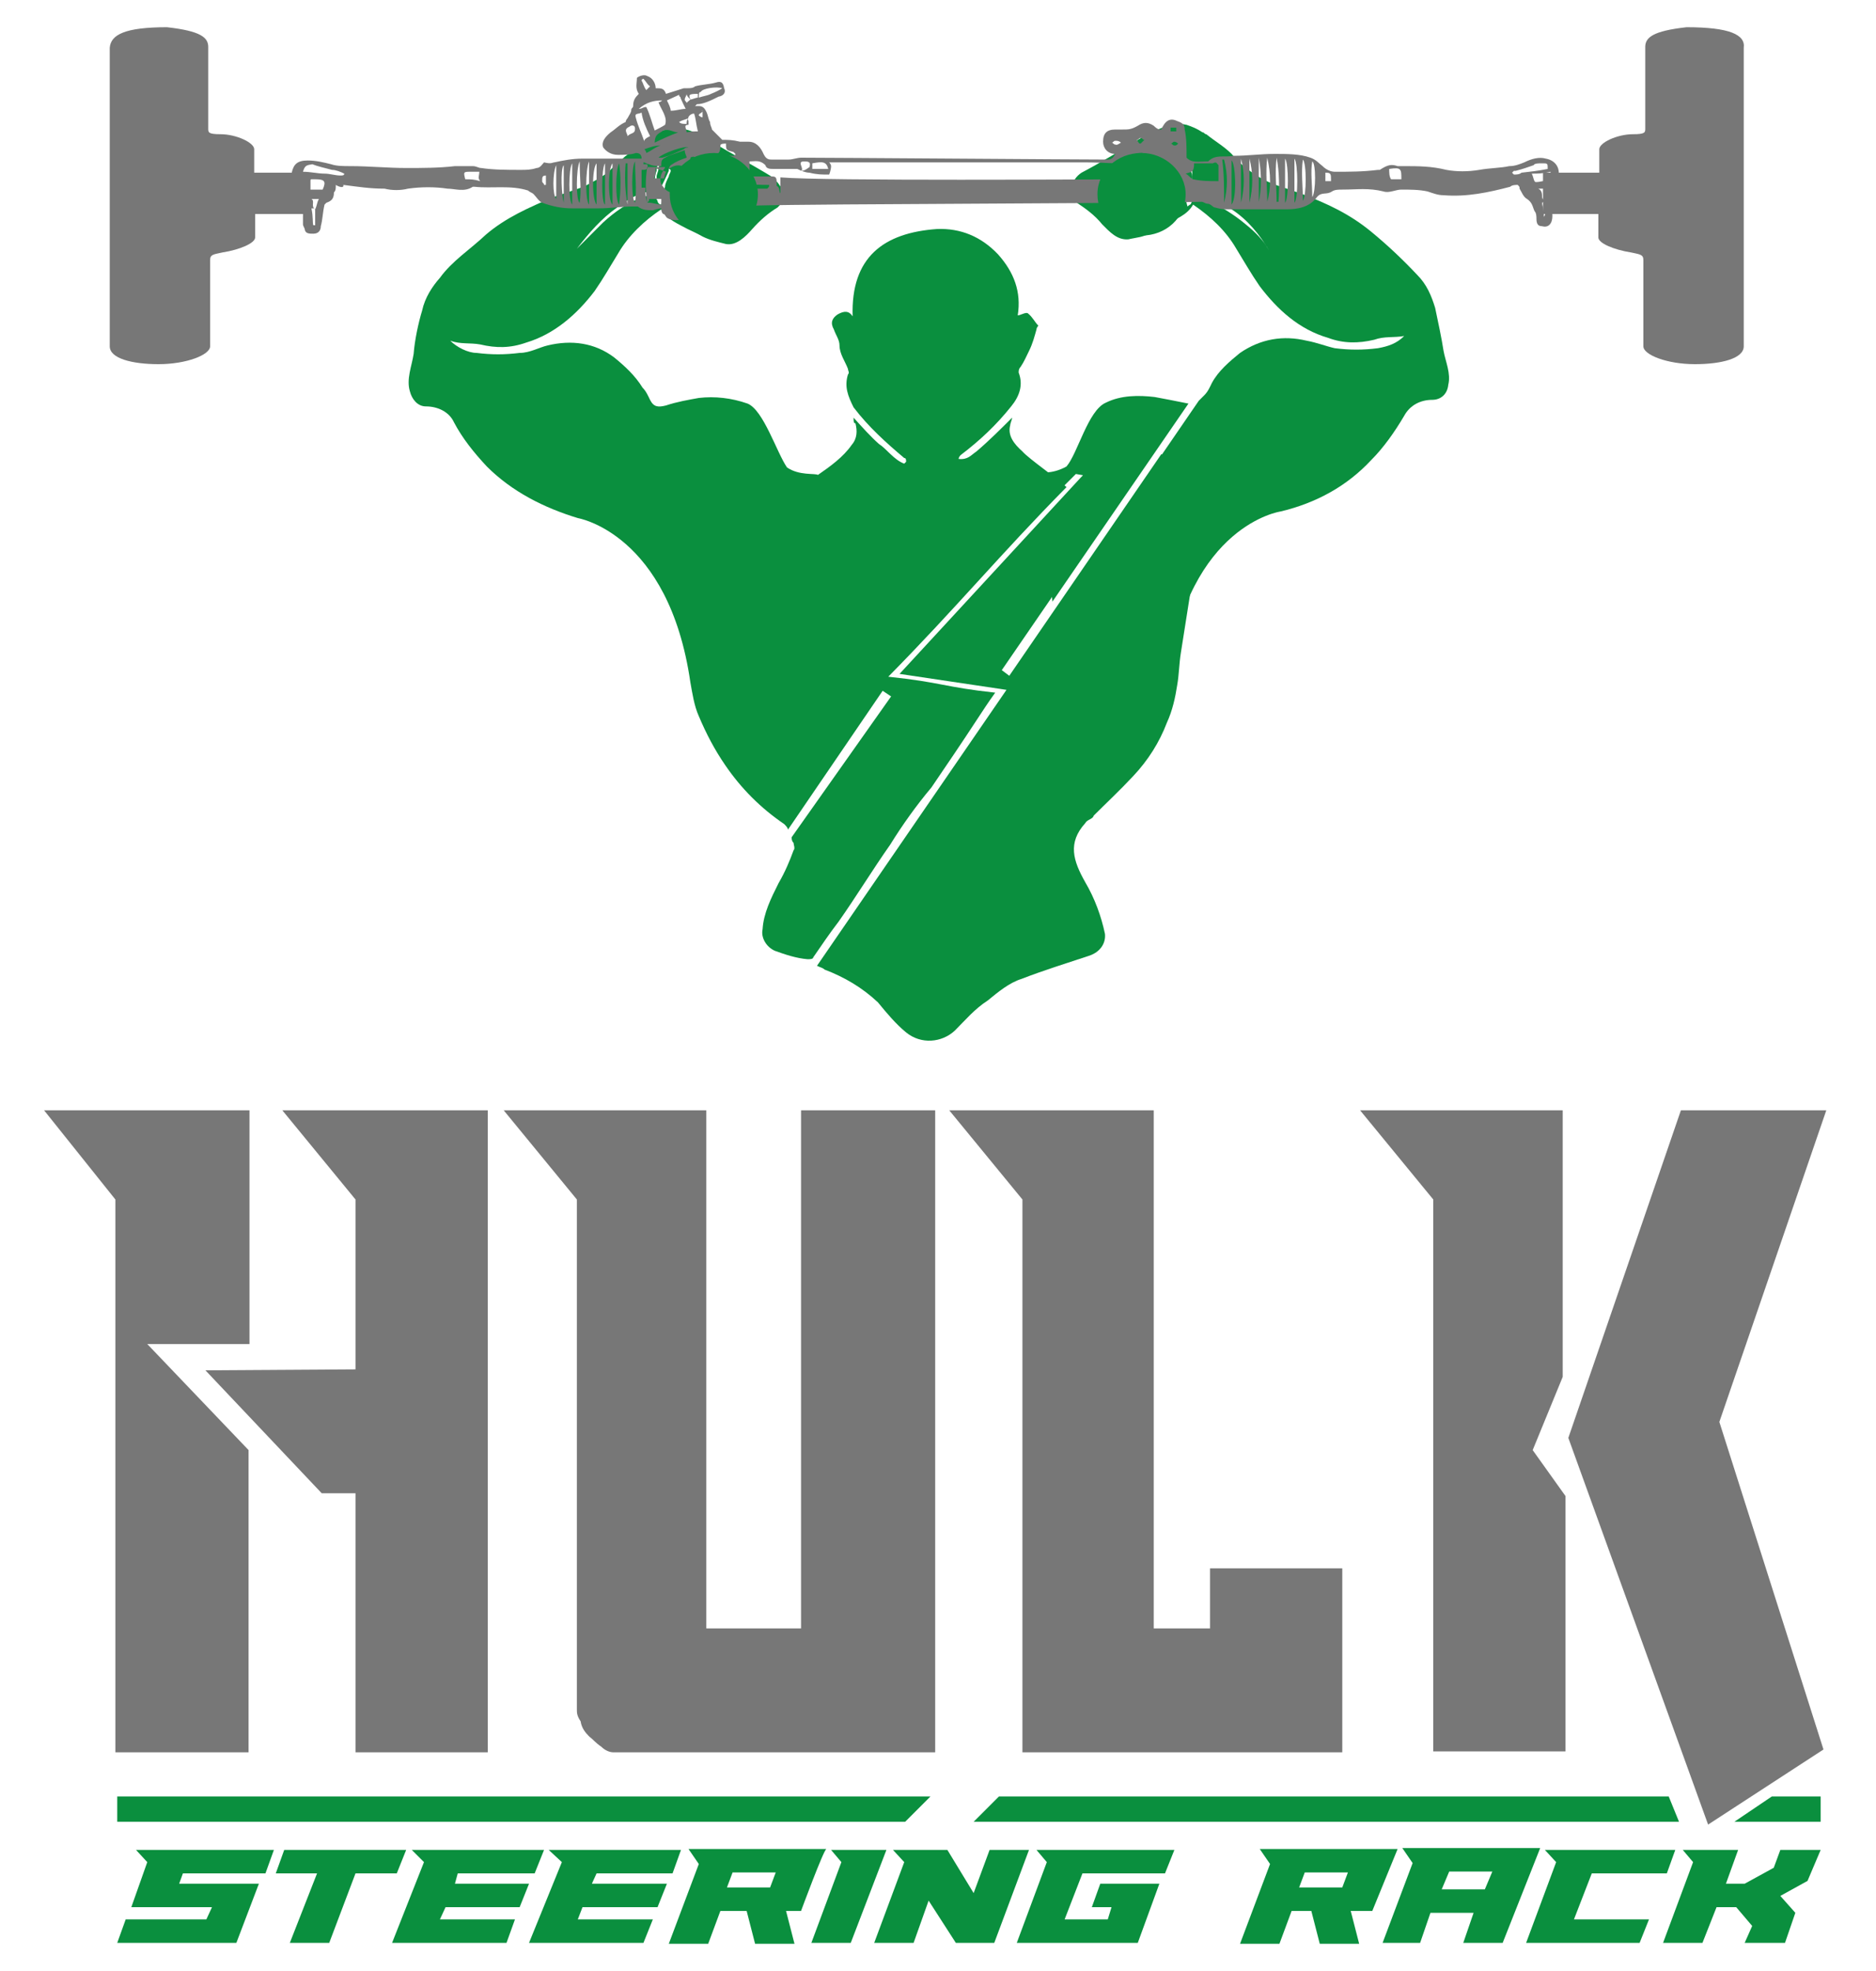 <?xml version="1.0" encoding="utf-8"?>
<!-- Generator: Adobe Illustrator 25.4.1, SVG Export Plug-In . SVG Version: 6.00 Build 0)  -->
<svg version="1.1" id="katman_1" xmlns:xodm="http://www.corel.com/coreldraw/odm/2003"
	 xmlns="http://www.w3.org/2000/svg" xmlns:xlink="http://www.w3.org/1999/xlink" x="0px" y="0px" viewBox="0 0 200 210"
	 style="enable-background:new 0 0 200 210;" xml:space="preserve">
<style type="text/css">
	.st0{fill:#0A8F3E;}
	.st1{fill:#777777;}
	.st2{fill-rule:evenodd;clip-rule:evenodd;fill:#0A8F3E;}
	.st3{fill-rule:evenodd;clip-rule:evenodd;fill:#777777;}
</style>
<g id="Katman_x0020_1">
	<g>
		<path class="st0" d="M106.5,191.4l-2.7,2.7h75.2l-1.1-2.7H106.5z M188.9,191.4l-4,2.7h9.2v-2.7H188.9z M12.5,191.4v2.7h84l2.7-2.7
			H12.5z"/>
		<path class="st1" d="M37.9,145.9v-18.1l-7.8-9.5H52v68.4H37.9v-27.6h-3.6L21.9,146L37.9,145.9L37.9,145.9z M12.3,127.8l-7.6-9.5
			h21.9v24.9H15.7l10.8,11.3v32.2H12.3V127.8z"/>
		<path class="st1" d="M75.3,118.3v55.2h10.1v-55.2h14.3v68.4H65.4c-0.4,0-0.9-0.2-1.3-0.6c-0.6-0.4-0.9-0.8-1.3-1.1
			c-0.4-0.4-0.8-0.9-0.9-1.6c-0.4-0.6-0.4-0.9-0.4-1.3v-54.3l-7.8-9.5L75.3,118.3L75.3,118.3z"/>
		<polygon class="st1" points="123,118.3 123,173.5 129,173.5 129,167.1 143.1,167.1 143.1,186.7 109,186.7 109,127.8 101.2,118.3 
					"/>
		<path class="st1" d="M167.2,153.2l12-34.9h15.5l-11.4,33.2l11.1,34.9l-12.3,8L167.2,153.2L167.2,153.2z M166.6,118.3v28.4
			l-3.2,7.8l3.5,4.9v27.2h-14.1v-58.8l-7.8-9.5L166.6,118.3L166.6,118.3z"/>
		<polygon class="st0" points="12.5,207 13.4,204.5 22,204.5 22.6,203.2 14,203.2 15.7,198.4 14.5,197.1 29.2,197.1 28.3,199.6 
			19.5,199.6 19.1,200.7 27.6,200.7 25.2,207 		"/>
		<polygon class="st0" points="30.3,197.1 43.3,197.1 42.3,199.6 37.9,199.6 35.1,207 30.9,207 33.8,199.6 29.4,199.6 		"/>
		<polygon class="st0" points="48.5,200.7 56.4,200.7 55.4,203.2 47.5,203.2 46.9,204.5 54.9,204.5 54,207 41.8,207 45.2,198.4 
			43.9,197.1 58,197.1 57,199.6 48.8,199.6 		"/>
		<polygon class="st0" points="63.1,200.7 71.1,200.7 70.1,203.2 62.1,203.2 61.6,204.5 69.6,204.5 68.6,207 56.4,207 59.9,198.4 
			58.5,197.1 72.6,197.1 71.7,199.6 63.6,199.6 		"/>
		<path class="st0" d="M77.5,201.1h4.6l0.6-1.6h-4.6L77.5,201.1z M85.4,203.6h-1.6l0.9,3.5h-4.2l-0.9-3.5h-2.8l-1.3,3.5h-4.2
			l3.2-8.5l-1.1-1.6h14.7C87.8,197.1,85.4,203.6,85.4,203.6z"/>
		<polygon class="st0" points="88.6,197.1 94.5,197.1 90.7,207 86.5,207 89.7,198.4 		"/>
		<polygon class="st0" points="95.2,197.1 101,197.1 103.8,201.7 105.5,197.1 109.7,197.1 106,207 101.9,207 99,202.5 97.4,207 
			93.2,207 96.4,198.4 		"/>
		<polygon class="st0" points="108.4,207 111.6,198.4 110.5,197.1 125.2,197.1 124.2,199.6 115.4,199.6 113.5,204.5 118.1,204.5 
			118.5,203.2 116.4,203.2 117.3,200.7 123.6,200.7 121.3,207 		"/>
		<path class="st0" d="M138.5,201.1h4.6l0.6-1.6h-4.6L138.5,201.1L138.5,201.1z M146.3,203.6h-2.3l0.9,3.5h-4.2l-0.9-3.5h-2.1
			l-1.3,3.5h-4.2l3.2-8.5l-1.1-1.6h14.7L146.3,203.6z"/>
		<path class="st0" d="M153.7,201.3h4.6l0.8-1.9h-4.6L153.7,201.3L153.7,201.3z M160.2,207h-4.2l1.1-3.2h-4.6l-1.1,3.2h-4l3.2-8.5
			l-1.1-1.6h14.7L160.2,207L160.2,207z"/>
		<polygon class="st0" points="167.8,204.5 175.8,204.5 174.8,207 162.7,207 165.9,198.4 164.7,197.1 178.6,197.1 177.7,199.6 
			169.7,199.6 		"/>
		<polygon class="st0" points="179.4,197.1 185.3,197.1 184,200.7 186,200.7 189.1,199 189.8,197.1 194.1,197.1 192.7,200.4 
			189.8,202 191.4,203.8 190.3,207 186,207 186.8,205.2 185.1,203.2 183,203.2 181.5,207 177.3,207 180.5,198.4 		"/>
	</g>
	<g>
		<path class="st2" d="M65.8,22.1c1.1-0.8,2.3-1.6,3.6-1.7c0.2,0,0.4-0.4,0.4-0.6c0-0.6,0-1.1,0.2-1.6c0,0,0,0,0-0.2
			s0.2-0.6,0.4-0.8c0,0.2-0.2,0.6-0.2,0.8l0,0c0,0.2-0.2,0.6-0.2,0.8c0,0.6,0.2,1.1,0.2,1.7c0.4-0.8,0.8-1.6,1.1-2.3v-0.2
			c0,0,0.2,0,0.2,0.2c0,0.2-0.2,0.4-0.2,0.6c-0.2,0.4-0.4,0.8-0.4,1.1c-0.2,0.6-0.2,1.1-0.4,1.9c-0.2,0-0.4-0.2-0.4-0.4
			c-0.4-0.8-0.8-0.6-1.6-0.4c-1.6,0.6-3,1.6-4.2,2.7c-0.9,0.9-1.9,1.9-2.8,2.8C62.8,24.8,64.1,23.3,65.8,22.1L65.8,22.1z M83.9,49.8
			c-1.1-1.6-2.5-6.1-4.2-6.8c-1.7-0.6-3.5-0.8-5.2-0.6c-1.1,0.2-2.3,0.4-3.5,0.8c-0.8,0.2-1.3,0.2-1.7-0.6c-0.2-0.4-0.4-0.9-0.8-1.3
			c-0.8-1.3-1.9-2.3-3-3.2c-2.1-1.6-4.6-1.9-7.1-1.3c-0.9,0.2-1.9,0.8-3,0.8c-1.6,0.2-3,0.2-4.6,0c-0.9,0-2.1-0.6-2.8-1.3
			c1.1,0.4,2.1,0.2,3.2,0.4c1.7,0.4,3.2,0.4,4.9-0.2c3-0.9,5.4-3,7.3-5.5c0.9-1.3,1.7-2.7,2.5-4c1.1-1.9,2.8-3.5,4.6-4.7
			c0.6,1.1,1.9,1.6,2.8,2.1c0.4,0.2,0.9,0.4,1.6,0.8c0.8,0.4,1.7,0.6,2.5,0.8c1.1,0.2,2.1-0.8,2.8-1.6c0.8-0.9,1.7-1.7,2.7-2.3
			c0.4-0.4,0.8-0.8,0.6-1.6c-0.2-0.6-0.6-1.1-1.1-1.6c-2.1-1.3-4.4-2.5-6.5-3.8c-1.6-0.9-2.8-1.7-4.6-1.3c-0.6,0-1.1,0.2-1.6,0.6
			c-0.2,0-0.2,0.2-0.4,0.2c-0.9,0.8-1.7,1.3-2.7,2.1c-0.6,0.6-1.1,0.9-1.7,1.6c-0.8,0.6-1.7,1.1-2.7,1.6c-1.1,0.4-2.3,0.8-3.2,1.1
			c-2.6,1.1-5.1,2.2-7.2,4c-1.7,1.6-3.6,2.8-4.9,4.6c-0.8,0.9-1.6,2.1-1.9,3.5c-0.4,1.3-0.8,3.2-0.9,4.6c-0.2,1.3-0.8,2.7-0.4,4
			c0.2,0.8,0.8,1.6,1.7,1.6c1.3,0,2.5,0.6,3,1.7c0.9,1.7,2.1,3.2,3.5,4.7c2.7,2.7,6.1,4.4,9.7,5.5c0,0,9.7,1.6,12,17.5
			c0.2,1.1,0.4,2.5,0.9,3.6c0.8,1.9,1.7,3.6,2.8,5.2c1.7,2.5,3.8,4.6,6.3,6.3c0.2,0.2,0.4,0.4,0.4,0.6l10.1-14.8l0.9,0.6L84.4,89.2
			c0,0.2,0,0.4,0.2,0.6c0,0.2,0.2,0.6,0,0.8c-0.4,1.1-0.9,2.3-1.6,3.5c-0.8,1.6-1.6,3.2-1.7,4.9c-0.2,0.9,0.4,1.9,1.3,2.3
			c1.1,0.4,2.3,0.8,3.5,0.9c0.2,0,0.6,0,0.6-0.2c0.9-1.3,1.7-2.5,2.7-3.8c1.9-2.7,3.6-5.5,5.5-8.2c1.3-2.1,2.8-4.2,4.4-6.1
			c1.7-2.5,3.2-4.7,4.9-7.3c0.6-0.9,1.1-1.7,1.9-2.8c-5.5-0.6-5.7-1.1-11.4-1.7c7.3-7.4,11.8-12.9,19-20.2c-0.8-0.8-4-3-4.7-3.8
			c-0.9-0.8-1.6-1.7-1.3-2.8c0-0.2,0.2-0.6,0.2-0.8c-1.1,1.1-2.5,2.5-3.8,3.6c-0.6,0.4-0.9,0.9-1.9,0.8c0-0.2,0.2-0.4,0.2-0.4
			c2.1-1.6,3.8-3.2,5.4-5.2c0.9-1.1,1.3-2.3,0.8-3.6c0-0.2,0-0.4,0.2-0.6c0.4-0.6,0.6-1.1,0.9-1.7c0.4-0.8,0.6-1.6,0.8-2.3
			c0-0.2,0.2-0.4,0.2-0.4c-0.4-0.4-0.6-0.9-1.1-1.3c-0.2-0.2-0.8,0.2-1.1,0.2c0.4-2.5-0.4-4.6-2.1-6.5c-1.8-1.9-4-2.8-6.5-2.7
			c-5.7,0.4-9.2,3-9,9.3c-0.4-0.6-0.9-0.6-1.6-0.2c-0.6,0.4-0.8,0.9-0.4,1.6c0.2,0.6,0.6,1.1,0.6,1.7c0,0.9,0.6,1.7,0.9,2.5
			c0,0.2,0.2,0.4,0,0.6c-0.4,1.3,0,2.3,0.6,3.5c1.6,2.1,3.5,3.8,5.4,5.4c0.2,0,0.2,0.2,0.2,0.4l-0.2,0.2c-1.1-0.4-1.9-1.6-2.7-2.1
			c-0.9-0.8-1.7-1.7-2.7-2.8c0,0.4,0,0.6,0.2,0.6c0.2,0.8,0.2,1.6-0.4,2.3c-0.9,1.3-2.3,2.3-3.6,3.2C86.9,50.4,85.2,50.7,83.9,49.8
			L83.9,49.8z"/>
		<path class="st2" d="M129.4,47.3c-0.4,0.6-0.8,0.9-1.1,1.3c-0.4,0.4-0.8,0.6-1.1,0.6c-0.6,0-1.1-0.2-1.7-0.4
			c-0.6-0.2-1.1-0.2-1.7-0.4l-16.2,23.6l-0.8-0.6l15.8-23c-0.2,0-0.2,0-0.4,0c-1.6,0-2.8,0.2-4.2,0.8c-1.1,0.4-2.1,0.9-2.8,1.7
			L95.9,71.8l11.4,1.7l-20.2,29.4c0.4,0.2,0.6,0.2,0.8,0.4c2.1,0.8,4,1.9,5.7,3.5c0.9,1.1,1.9,2.3,3,3.2c1.6,1.3,3.8,1.1,5.2-0.2
			c1.1-1.1,2.1-2.3,3.5-3.2c1.1-0.9,2.3-1.9,3.6-2.3c2.3-0.9,4.9-1.7,7.3-2.5c1.1-0.4,1.7-1.3,1.6-2.3c-0.4-1.9-1.1-3.8-2.1-5.5
			c-1.3-2.3-1.9-4.2,0-6.3c0.2-0.4,0.8-0.4,0.9-0.8c1.3-1.3,2.8-2.7,4.2-4.2c1.6-1.7,2.8-3.6,3.6-5.7c0.6-1.3,0.9-2.7,1.1-4
			c0.2-1.1,0.2-2.3,0.4-3.5L129.4,47.3L129.4,47.3z"/>
		<path class="st2" d="M132.8,23.9c-1.3-1.1-2.7-1.9-4.2-2.7c-0.6-0.2-1.1-0.4-1.6,0.4c0,0.2-0.2,0.2-0.4,0.4
			c-0.2-0.6-0.2-1.3-0.4-1.9c-0.2-0.4-0.2-0.8-0.4-1.1c0-0.2-0.2-0.4-0.2-0.6c0,0,0.2,0,0.2-0.2v0.2c0.4,0.8,0.8,1.6,1.1,2.3
			c0-0.6,0.2-1.1,0.2-1.7c0-0.2,0-0.6-0.2-0.8l0,0c0-0.2-0.2-0.6-0.2-0.8c0.2,0.2,0.4,0.4,0.4,0.8v0.2c0,0.6,0,1.1,0.2,1.6
			c0,0.2,0.2,0.4,0.4,0.6c1.3,0.4,2.5,0.9,3.6,1.7c1.7,1.1,3,2.7,4,4.4C134.7,25.6,133.8,24.7,132.8,23.9L132.8,23.9z M153.9,37.4
			c-0.2-1.3-0.6-3.2-0.9-4.6c-0.4-1.3-0.9-2.5-1.9-3.5c-1.6-1.7-3.2-3.2-4.9-4.6c-2.3-1.9-4.7-3-7.3-4c-1.1-0.4-2.3-0.8-3.2-1.1
			c-0.9-0.4-1.9-0.9-2.7-1.6c-0.6-0.4-1.1-0.9-1.7-1.6c-0.8-0.8-1.7-1.3-2.7-2.1c-0.2,0-0.2-0.2-0.4-0.2c-0.6-0.4-1.1-0.6-1.7-0.8
			c-1.7-0.4-3.2,0.6-4.7,1.3c-2.1,1.3-4.4,2.7-6.5,3.8c-0.6,0.4-0.9,0.9-1.1,1.6s0,1.1,0.6,1.6c0.9,0.6,1.9,1.3,2.7,2.3
			c0.8,0.8,1.6,1.7,2.8,1.6c0.8-0.2,1.7-0.2,2.5-0.8c0.6-0.4,0.9-0.4,1.6-0.8c0.9-0.6,2.1-0.9,2.8-2.1c1.9,1.3,3.5,2.8,4.6,4.7
			c0.8,1.3,1.6,2.7,2.5,4c1.9,2.5,4.2,4.6,7.3,5.5c1.6,0.6,3.2,0.6,4.9,0.2c1.1-0.4,2.1-0.2,3.2-0.4c-0.8,0.8-1.7,1.1-2.8,1.3
			c-1.6,0.2-3,0.2-4.6,0c-0.9-0.2-1.9-0.6-3-0.8c-2.5-0.6-4.9-0.2-7.1,1.3c-1.1,0.9-2.3,1.9-3,3.2c-0.2,0.4-0.4,0.9-0.8,1.3
			c-0.2,0.2-0.4,0.4-0.6,0.6l-15.5,22.6l-0.2,0.2l2.1,22.1c0.2-0.2,0.2-0.6,0.4-0.6c2.3-1.9,4.4-4,6.3-6.3c1.1-1.6,2.3-3.2,2.8-5.2
			c0.4-1.1,0.8-2.5,0.8-3.6c2.3-16,12-17.4,12-17.4c3.8-0.9,7.1-2.7,9.7-5.5c1.3-1.3,2.5-3,3.5-4.7c0.6-1.1,1.7-1.7,3-1.7
			c0.9,0,1.6-0.6,1.7-1.6C154.7,39.8,154.1,38.5,153.9,37.4L153.9,37.4z M123.1,42.3c-1.7-0.2-3.6-0.2-5.2,0.6
			c-1.9,0.8-3,5.4-4.2,6.8c-1.6,0.9-3,0.6-3,0.6l0.4,3.8l3.6-3.6l1.1,0.2l-4.4,4.7l0.8,8.7L126.7,43
			C125.2,42.7,124.2,42.5,123.1,42.3L123.1,42.3z"/>
		<path class="st3" d="M17.8,2.9c3.6,0.4,4.4,1.1,4.4,2.1c0,2.8,0,5.9,0,8.7c0,0.4,0,0.6,1.3,0.6c1.7,0,3.6,0.9,3.6,1.6
			c0,0.8,0,1.6,0,2.5c2.1,0,2.8,0,5.2,0h0.8v4.4c-0.4,0-0.9,0-1.3,0c-1.6,0-3,0-4.6,0c0,0.8,0,1.6,0,2.5c0,0.6-1.6,1.3-3.5,1.6
			c-0.9,0.2-1.3,0.2-1.3,0.8c0,3,0,6.1,0,9.2c0,0.9-2.5,1.9-5.5,1.9c-2.8,0-5.2-0.6-5.2-1.9c0-1.6,0-3,0-4.6c0-4,0-7.8,0-11.8
			c0-3.2,0-6.5,0-9.7c0,0,0-4.7,0-5.7C11.8,3.7,13.3,2.9,17.8,2.9L17.8,2.9L17.8,2.9z"/>
		<path class="st3" d="M179.8,2.9c-3.6,0.4-4.4,1.1-4.4,2.1c0,2.8,0,5.9,0,8.7c0,0.4,0,0.6-1.3,0.6c-1.7,0-3.6,0.9-3.6,1.6
			c0,0.8,0,1.6,0,2.5c-2.1,0-2.8,0-5.2,0h-0.8v4.4c0.4,0,0.9,0,1.3,0c1.6,0,3,0,4.6,0c0,0.8,0,1.6,0,2.5c0,0.6,1.6,1.3,3.5,1.6
			c0.9,0.2,1.3,0.2,1.3,0.8c0,3,0,6.1,0,9.2c0,0.9,2.5,1.9,5.5,1.9c2.8,0,5.2-0.6,5.2-1.9c0-1.6,0-3,0-4.6c0-4,0-7.8,0-11.8
			c0-3.2,0-6.5,0-9.7c0,0,0-4.7,0-5.7C186.1,3.7,184.4,2.9,179.8,2.9L179.8,2.9L179.8,2.9z"/>
		<path class="st3" d="M74.9,11.9C74.9,11.7,74.8,11.7,74.9,11.9c-0.2,0.2-0.4,0.2-0.4,0.4c0,0,0.2,0.2,0.4,0.2
			C74.9,12,74.9,12,74.9,11.9L74.9,11.9z M125.6,15.3c-0.2-0.2-0.4-0.2-0.4-0.2c-0.2,0-0.2,0.2-0.4,0.2c0.2,0,0.2,0.2,0.4,0.2
			C125.4,15.5,125.4,15.5,125.6,15.3z M119.5,15.2c-0.2-0.2-0.4-0.2-0.6-0.2s-0.2,0.2-0.4,0.2c0.2,0,0.2,0.2,0.4,0.2
			C119.1,15.5,119.3,15.3,119.5,15.2z M72.4,13L72.4,13c0.2,0.2,0.4,0.2,0.8,0.2c0-0.2,0-0.4,0.2-0.6C72.9,12.8,72.7,12.8,72.4,13z
			 M124.8,13.6c0,0.2,0,0.2,0,0.4c0.2,0,0.4,0,0.6,0c0,0,0-0.2,0-0.4C125.2,13.6,125,13.6,124.8,13.6L124.8,13.6z M121.6,15.3
			c0.2-0.2,0.2-0.2,0.4-0.4c-0.2,0-0.2-0.2-0.4-0.2c-0.2,0-0.2,0.2-0.4,0.2C121.4,15.2,121.4,15.3,121.6,15.3z M58.2,18.7
			c-0.4,0-0.4,0.2-0.4,0.6c0,0.2,0.2,0.2,0.2,0.4h0.2C58.2,19.3,58.2,19.1,58.2,18.7L58.2,18.7z M68.9,9.6c0.2-0.2,0.4-0.4,0.4-0.4
			C69,9,68.9,8.7,68.6,8.4c0,0-0.2,0-0.2,0.2C68.6,8.9,68.6,9.2,68.9,9.6z M141.9,19.3c0-0.8,0-0.9-0.6-0.9c0,0.4,0,0.6,0,0.9
			C141.6,19.3,141.8,19.3,141.9,19.3L141.9,19.3z M164.6,23.1c0.2-0.2,0.4-1.6,0.2-1.6h-0.2c0,0-0.2,0-0.2,0.2
			C164.5,22.1,164.6,22.6,164.6,23.1L164.6,23.1z M33.4,24h0.2c0-0.6,0-0.9,0-1.6c0,0,0-0.2-0.2-0.2h-0.2
			C33.4,23.1,33.3,23.7,33.4,24L33.4,24z M120.6,17.1c0.2,0,0.6,0,0.8-0.2c0.2-0.2,0.2-0.4,0.4-0.6C121,16.3,121,16.3,120.6,17.1
			L120.6,17.1z M70.4,15.5L70.4,15.5c-0.6,0-1.1,0.2-1.7,0.4c0.2,0.2,0.2,0.4,0.2,0.4C69.4,16.1,69.8,15.7,70.4,15.5L70.4,15.5z
			 M33.6,22.3c0.2-0.4,0.2-0.8,0.4-1.1c-0.2,0-0.4,0-0.6,0c0,0,0,0-0.2,0C33.6,21.4,33.1,22,33.6,22.3z M164.8,20.1
			c-0.2,0-0.6,0-0.8,0c0.4,0.2,0.4,0.6,0.4,0.8c0,0.4,0.2,0.4,0.4,0.4C164.8,20.9,164.8,20.4,164.8,20.1z M72.3,22
			c0.2-0.2,0.4-0.4,0.4-0.4l0.2-0.2c0,0,0-0.2-0.2-0.2S72.3,21,71.9,21c-0.2,0-0.4,0.2-0.2,0.4C72.1,21.6,72.3,21.8,72.3,22L72.3,22
			z M66.9,14.5c0.4-0.4,0.8-0.2,0.8-0.8c0-0.4-0.4-0.4-0.6-0.2C66.4,13.8,66.9,14.2,66.9,14.5L66.9,14.5z M85.4,18.2L85.4,18.2
			c0.4,0,0.6-0.2,0.9-0.4c0.2-0.6-0.2-0.6-0.6-0.6C84.9,17.2,85.8,18,85.4,18.2z M139.9,21c0.4-0.6,0.4-3.6,0-3.8
			C139.7,18.3,139.9,19.7,139.9,21z M59.3,17.6c-0.4,0.8-0.4,3.2,0,3.6c0-0.6,0-1.1,0-1.7S59.3,18.3,59.3,17.6z M60.1,21.6
			c0-1.3,0-2.7,0-4C59.7,18,59.9,21,60.1,21.6z M130.5,21.6c0.4-1.6,0.4-3,0-4.6c0,0,0,0-0.2,0C130.5,18.5,130.5,20.1,130.5,21.6
			L130.5,21.6z M67.7,17.2c-0.4,0.6-0.4,4,0,4.4C67.9,20.2,67.7,18.7,67.7,17.2z M78.9,21c0,0.2,0,0.4,0,0.6c0.6,0,0.9,0,1.6,0
			c0-0.2,0-0.4,0-0.6C79.9,21,79.4,21,78.9,21L78.9,21z M61,17.4c-0.4,0.6-0.4,4,0,4.4C61,20.2,61,19,61,17.4z M65.3,21.8
			c0-1.6,0-2.8,0-4.4C64.8,18,64.8,21.4,65.3,21.8z M66.9,21.8c0-1.6,0-2.8,0-4.4h-0.2C66.6,18.7,66.6,20.2,66.9,21.8L66.9,21.8z
			 M66,17.4c-0.4,0.8-0.4,4,0,4.4C66.2,20.2,66.2,18.7,66,17.4z M63.6,21.8c0-1.6,0-2.8,0-4.4C63.1,18,63.1,21.2,63.6,21.8z
			 M62.8,17.2c-0.4,0.9-0.4,4.2,0,4.6C62.8,20.2,62.8,19,62.8,17.2z M138.9,21.4c0.4-0.6,0.4-4,0-4.4
			C138.7,18.3,138.9,19.9,138.9,21.4z M64.5,17.4c-0.4,0.6-0.4,4.2,0,4.4C64.5,20.2,64.5,18.7,64.5,17.4z M78.6,19.3
			C78.6,19.3,78.7,19.1,78.6,19.3C78.4,19.1,78.2,19,78,19c-0.6,0-1.1,0-1.7,0c-0.8,0-0.8,0-0.9,0.8c0.2-0.2,0.4-0.4,0.8-0.4
			C77,19.1,77.8,19.3,78.6,19.3L78.6,19.3z M136.1,16.8L136.1,16.8c-0.2,1.6,0,3.2,0,4.7h0.2C136.4,20.1,136.4,18.3,136.1,16.8
			L136.1,16.8z M138,21.6c0.4-0.4,0.4-4.2,0-4.7C138,18.3,138,20.1,138,21.6z M77,9.4c-0.6-0.2-2.1,0-2.3,0.4
			c-0.2,0-0.2,0.2-0.2,0.6c0.6-0.2,0.9-0.2,1.3-0.4C76.3,9.8,76.7,9.6,77,9.4z M131.3,17.1c0,1.6,0,3,0,4.7
			C131.9,21,131.7,17.4,131.3,17.1z M137,21.6c0.4-0.4,0.4-4.2,0-4.7C137,18.3,137,20.1,137,21.6z M61.8,17.2
			c-0.4,0.8-0.4,4.2,0,4.4C62,20.2,61.8,19,61.8,17.2z M135.1,16.8L135.1,16.8c-0.2,1.6,0,3.2,0,4.7
			C135.5,20.1,135.5,18.5,135.1,16.8z M132.3,21.6c0.4-1.6,0.4-3.2,0-4.7C132.3,18.5,132.3,20.1,132.3,21.6z M88.3,18
			c-0.2-0.8-0.6-0.8-1.7-0.6c0,0.2,0,0.4,0,0.6C87.1,18,87.7,18,88.3,18z M73.4,15.7c-0.4-0.2-2.7,0.6-3.2,1.1c0.2,0,0.4,0,0.4,0
			c0.8-0.2,1.6-0.6,2.3-0.9C72.9,15.9,73,15.7,73.4,15.7z M134.2,16.8c0,1.6,0,3.2,0,4.7C134.5,20.1,134.5,18.5,134.2,16.8z
			 M74.2,18.3c0,0.4,0,0.6,0,0.9c0.4,0,0.6,0,0.8,0c0.2-0.8,0.2-1.3,0.4-2.1C74.8,17.6,75.3,18.5,74.2,18.3L74.2,18.3z M133.2,21.6
			C133.4,21.6,133.4,21.6,133.2,21.6c0.4-1.6,0.4-3.2,0-4.7C133.2,18.5,133.2,20.1,133.2,21.6z M71,18.3c-0.4-0.2-0.8-0.2-1.1-0.4
			c0,0.4,0,0.8-0.2,1.1c0.4,0,0.8,0,1.1,0C70.8,19,70.8,18.7,71,18.3z M82,19.7c-0.9,0-1.7,0-2.7-0.2c0,0.2,0,0.4,0,0.6
			c0.8,0,1.7,0,2.5,0C82,19.9,82,19.9,82,19.7L82,19.7z M51.1,18.3c-0.4,0-0.8,0-0.9,0c-0.8,0-0.8,0-0.6,0.8c0.6,0,0.9,0,1.6,0.2
			C50.9,19,51.1,18.7,51.1,18.3L51.1,18.3z M76.1,16.6c0.8,0,1.3,0,2.1,0c0,0,0.2,0,0.2-0.2l-0.2-0.2c-0.8-0.2-0.8-0.2-0.8-0.9
			c-0.2,0-0.6,0-0.6,0.2s0,0.6-0.2,0.8C76.3,16.4,76.3,16.4,76.1,16.6L76.1,16.6z M69.8,15.2c0.8-0.4,1.7-0.8,2.5-1.1
			c-0.6,0-0.9-0.4-1.6-0.2C70.4,14.2,69.8,14.2,69.8,15.2L69.8,15.2z M149.4,19.1c0-1.1,0-1.3-1.3-1.1c0,0.4,0,0.8,0.2,1.1
			C148.6,19.1,149,19.1,149.4,19.1z M163.3,18.5c0.2,0.4,0.2,0.8,0.4,0.9c0.6,0,0.9-0.2,1.6-0.2c0-0.4,0-0.6,0-0.9
			C164.5,18.5,163.9,18.5,163.3,18.5L163.3,18.5z M74.4,14c-0.2-0.8-0.2-1.3-0.4-1.9c-0.4,0-0.8,0.4-0.6,0.8c0,0.2,0,0.2,0,0.4
			c-0.6,0-0.2,0.4-0.2,0.8C73.6,14,74,14,74.4,14z M34.4,20.2c0.4-0.9,0.2-1.1-0.8-1.1c-0.2,0-0.2,0-0.4,0c-0.1,0-0.2,0.2-0.2,0.2
			c0,0.4,0,0.6-0.2,0.9C33.3,20.2,33.9,20.2,34.4,20.2z M72.4,10.1c-0.4,0.2-0.9,0.4-1.3,0.6c0.2,0.4,0.4,0.8,0.4,1.1
			c0.6,0,1.1-0.2,1.6-0.2c-0.2-0.4-0.4-0.8-0.6-1.3C72.7,10.4,72.4,10.4,72.4,10.1L72.4,10.1z M165,18c0-0.6,0-0.6-0.6-0.6
			c-0.4,0-0.8,0-0.9,0.2c-0.6,0.2-1.1,0.4-1.9,0.6h-0.2l-0.2,0.2l0.2,0.2c0.2,0,0.6,0,0.8-0.2C163.1,18.3,164,18.2,165,18L165,18z
			 M69.3,14.5c-0.4-0.8-0.8-1.7-0.9-2.5c-0.4,0.2-0.8,0-0.6,0.6c0.2,0.8,0.6,1.6,0.9,2.5C68.6,14.9,68.9,14.7,69.3,14.5L69.3,14.5z
			 M32.3,18.3c0.8,0,1.6,0.2,2.3,0.2c0.6,0,1.1,0.2,1.7,0.2c0.2,0,0.4,0,0.4-0.2c-0.4-0.2-0.9-0.4-1.3-0.4c-0.8-0.2-1.6-0.4-2.1-0.6
			C32.7,17.6,32.5,17.6,32.3,18.3z M70.2,10.9c0.2,0,0.4-0.2,0.4-0.2c-0.9,0-1.7,0.2-2.5,0.9c0.4,0,0.4-0.2,0.8-0.2
			c0.4,0.8,0.6,1.7,0.9,2.5c0.4-0.2,0.8-0.4,1.1-0.6C71.2,12.5,70.5,11.7,70.2,10.9L70.2,10.9z M75.9,17.1c0,0.6-0.2,0.9-0.2,1.6
			c0.9,0,1.9,0,2.8,0c0-0.6,0-0.9,0-1.6C77.6,17.1,76.8,17.1,75.9,17.1L75.9,17.1z M126.4,18.5c0.4,0.2,0.6,0.6,0.8,0.6
			c0.9,0.2,1.7,0.2,2.7,0.2c0-0.6,0-0.9,0-1.3c0-0.2,0-0.2,0-0.4c-0.2-0.2-0.2-0.4-0.6-0.2c-0.4,0-0.6,0-0.9,0c-0.4,0-0.8,0-1.1,0
			C127.3,18.3,127.1,18.3,126.4,18.5L126.4,18.5z M121.8,19.1c0-0.8,0-0.8,0.8-0.8c0.6,0,1.3,0,1.9-0.2l0.2-0.2c0,0,0-0.2-0.2-0.2
			c-0.6,0-1.1-0.6-1.7,0c-0.2-0.2-0.4-0.2-0.6-0.2c-2.3,0-4.4-0.2-6.6-0.2c-1.3,0-26.1,0-27.2,0c0,0,0.2,0.2,0.2,0.4
			c0,0.4-0.2,0.9-0.2,0.9c-0.8,0-1.3,0-2.1-0.2c-0.4,0-0.9-0.2-1.3-0.4c-0.8,0-1.7,0-2.5,0c-0.4,0-0.8,0-0.9-0.4
			c-0.6-0.6-1.1-0.4-1.7-0.4c0,0.6,0,0.9,0,1.6c0.8,0,1.6,0,2.3,0c0.4,0,0.6,0,0.6,0.6c0,0.2,0,0.4,0,0.4c0.4,0.2,0.2,0.6,0.4,0.8
			v0.2l0,0c0-0.6,0-1.3,0-1.9C88.1,19.3,116.6,19.1,121.8,19.1L121.8,19.1z M73.4,18c-0.6-0.4-1.3-0.6-2.1,0c0-0.2,0.2-0.4,0.2-0.4
			c0.6-0.4,1.1-0.6,1.7-0.8c0-0.2-0.2-0.4-0.2-0.8c-0.6,0.2-1.1,0.4-1.7,0.6c-0.8,0.4-0.8,0.4-0.8,1.1c-0.4,0-0.9,0-1.3-0.2
			c-0.2,0-0.4-0.2-0.6-0.2c0,0,0,0,0,0.2c0.2,0,0.4,0,0.4,0c0.2,0.6-0.2,0.6-0.6,0.6c0,0.6,0,1.1,0,1.9c0.2,0,0.2,0,0.4,0
			c0,0.6,0,0.9,0.2,1.6h0.2c0.4,0,0.9,0.2,1.3,0.2c0-0.2,0-0.4,0-0.6c-0.4,0-0.8,0-1.3,0c0,0.2,0,0.2-0.2,0.4
			c-0.2-1.3-0.2-2.5,0-3.8c0.8,0,1.3,0,1.9,0c0,0.2-0.2,0.2-0.2,0.4c-0.4,0.6-0.4,1.3,0,1.7c0.4,0.6,1.1,0.8,1.7,0.6
			c0.8-0.2,1.1-0.8,1.1-1.6C73.8,18.7,73.6,18.3,73.4,18c0.6,0,0.9-0.4,0.8-0.9c0-0.2-0.2-0.4-0.2-0.4c-0.2,0-0.4,0-0.4,0.2
			c-0.2,0.6-0.6,0.6-0.9,0.8C72.9,17.6,73.2,17.8,73.4,18z M73.6,10.6c0.2,0,0.6-0.2,0.8-0.2c0-0.2,0-0.4,0-0.4
			C73.4,10,73.4,10.1,73.6,10.6C73.4,10.6,73.4,10.6,73.6,10.6c-0.2-0.2-0.4-0.4-0.4-0.6c0,0.2-0.2,0.4-0.2,0.6
			c0,0.2,0.2,0.2,0.2,0.4C73.2,10.9,73.4,10.8,73.6,10.6z M35.8,19.7c0,0.4,0,0.6-0.2,0.8c0,0.6-0.2,0.9-0.8,1.1l-0.2,0.2
			c-0.2,0.8-0.2,1.6-0.4,2.3c0,0.4-0.2,0.8-0.8,0.8c-0.4,0-0.8,0-0.9-0.4c0-0.2-0.2-0.4-0.2-0.6c0-0.4,0-0.8,0-1.1
			c0-0.6,0.2-1.1-0.6-1.6c-0.2-0.2-0.2-0.8-0.4-1.1c0-0.4,0-0.8-0.2-0.9c-0.2-0.2,0-0.6,0-0.8c0.2-0.9,0.6-1.3,1.7-1.3
			c0.9,0,1.7,0.2,2.5,0.4c0.6,0.2,1.3,0.2,2.1,0.2c1.9,0,4,0.2,5.9,0.2c1.7,0,3.5,0,5.2-0.2c0.6,0,1.1,0,1.9,0
			c0.4,0,0.6,0.2,0.9,0.2c1.3,0.2,2.8,0.2,4.2,0.2c0.6,0,1.1,0,1.7-0.2c0.4,0,0.6-0.4,0.8-0.6c0.8,0.2,0.9,0,1.1,0
			c0.9-0.2,1.9-0.4,3-0.4c1.9,0,3.6,0,5.5,0c0.2,0,0.6,0,0.8,0c0-0.4-0.2-0.6-0.6-0.6c-0.6,0.2-1.3,0.2-1.9,0.2
			c-0.8,0-1.3-0.4-1.6-0.8c-0.2-0.6,0.2-1.1,0.8-1.6c0.6-0.4,0.9-0.8,1.6-1.1c0,0,0-0.2,0.2-0.4c0.2-0.4,0.4-0.6,0.4-0.9
			c0-0.2,0.2-0.2,0.2-0.4c0-0.6,0.2-0.9,0.6-1.3c-0.4-0.6-0.2-1.1-0.2-1.7c0.2-0.2,0.8-0.4,1.1-0.2c0.6,0.2,0.9,0.8,0.9,1.3
			c0.6,0,0.9,0,1.1,0.6c0.6-0.2,1.3-0.4,1.9-0.6c0.2,0,0.2,0,0.4,0c0.2,0,0.6,0,0.8-0.2C74.8,9,75.6,9,76.3,8.8
			c0.6-0.2,0.8,0,0.9,0.6c0.2,0.4,0,0.8-0.6,0.9c-0.8,0.4-1.6,0.8-2.3,0.8c0,0,0,0-0.2,0.2c0.2,0,0.2,0,0.4,0c0.4,0,0.6,0.2,0.8,0.6
			c0.2,0.4,0.2,0.8,0.4,1.1c0,0.4,0.2,0.6,0.2,0.8c0.4,0.4,0.6,0.6,0.9,0.9l0.2,0.2c0.6,0,1.1,0,1.9,0.2c0.4,0,0.6,0,0.9,0
			c0.8,0,1.3,0.6,1.6,1.3c0.2,0.4,0.4,0.6,0.8,0.6c0.6,0,1.3,0,1.9,0c0.4,0,0.9-0.2,1.3-0.2c3,0,29.7,0.2,32.7,0.2
			c0.4,0,0.6-0.2,0.8-0.6l0,0c-0.8,0-1.3-0.6-1.3-1.3c0-0.9,0.4-1.3,1.3-1.3c0.2,0,0.6,0,0.8,0c0.6,0,0.9,0,1.6-0.4
			c0.6-0.4,1.1-0.4,1.7,0c0.4,0.4,0.6,0.4,0.8,0.4c0.4-0.9,0.9-1.3,1.7-0.9c0.6,0.2,0.8,0.4,0.8,0.9c0.2,0.9,0.2,1.9,0.2,3
			c0.6,0.6,1.3,0.4,2.1,0.4h0.2c0.8-0.8,1.7-0.4,2.7-0.6c1.6,0,2.8-0.2,4.4-0.2c1.3,0,2.7,0,3.8,0.4c0.6,0.2,0.9,0.6,1.3,0.9
			c0.4,0.4,0.9,0.6,1.3,0.6c1.6,0,3,0,4.6-0.2h0.2c0.9-0.6,1.3-0.6,1.9-0.4c0.2,0,0.4,0,0.6,0c1.6,0,3,0,4.6,0.4
			c1.1,0.2,2.3,0.2,3.5,0c1.1-0.2,2.3-0.2,3.2-0.4c0.6,0,1.1-0.2,1.6-0.4c0.8-0.4,1.6-0.6,2.3-0.4c1.1,0.2,1.6,1.1,1.3,2.1
			c-0.2,0.8-0.2,1.6-0.6,2.3c-0.2,0.4,0,1.1,0,1.7c0,0.8-0.4,1.3-1.1,1.1c-0.4,0-0.6-0.2-0.6-0.8c0-0.2,0-0.6-0.2-0.8
			c-0.2-0.4-0.2-0.9-0.8-1.3c-0.4-0.2-0.6-0.8-0.8-1.1c0-0.2,0-0.2-0.2-0.4c-0.2,0-0.6,0-0.8,0.2c-2.3,0.6-4.6,1.1-7.1,0.9
			c-0.6,0-1.1-0.2-1.7-0.4c-0.9-0.2-1.9-0.2-2.8-0.2c-0.6,0-1.3,0.4-1.9,0.2c-1.6-0.4-2.8-0.2-4.4-0.2c-0.4,0-0.8,0-1.1,0.2
			c-0.6,0.4-1.1,0-1.6,0.6c-0.8,1.1-2.1,1.3-3.2,1.3c-1.3,0-2.5,0-3.8,0c-0.8,0-1.6,0-2.3,0c-0.6,0-0.9,0-1.6-0.2
			c-0.2,0-0.4-0.4-0.8-0.4c-0.2,0-0.4-0.2-0.6-0.2c-8.2,0.2-39.6,0.2-47.6,0.4c-0.2,0-0.4,0.2-0.6,0.2s-0.2,0.2-0.4,0.2
			c-0.6,0-1.3,0-1.9,0c-0.2,0-0.2,0-0.4-0.2c-0.2-0.4-0.6-0.2-0.9-0.2c-0.9,0-1.7,0-2.7,0c0,0.4,0,0.6,0,0.9s-0.2,0.6-0.6,0.6
			c-0.6,0-1.3,0.2-1.9-0.2c-0.2-0.2-0.2-0.4-0.4-0.4c-0.2-0.2-0.2-0.4-0.2-0.6c-0.4,0-0.8,0.2-0.9,0.2c-0.6,0-1.1,0-1.6-0.4
			c-0.2,0-0.4,0-0.6,0c-1.1,0-2.3,0.2-3.6,0.2c-0.9,0-1.9,0-2.8,0c-1.1,0-2.1-0.2-3.2-0.6c-0.4-0.2-0.6-0.6-0.9-0.9
			c-0.2-0.2-0.4-0.2-0.6-0.4c-1.9-0.6-3.8-0.2-5.7-0.4h-0.2c-0.9,0.6-1.9,0.2-2.7,0.2c-1.3-0.2-2.8-0.2-4.2,0
			c-0.8,0.2-1.7,0.2-2.5,0c-1.6,0-2.8-0.2-4.4-0.4C36.7,20.1,36.1,19.9,35.8,19.7C36.3,19.7,36.1,19.7,35.8,19.7L35.8,19.7z"/>
		<path class="st2" d="M80.8,20.7c0,2.5-2.1,4.4-4.7,4.4c-2.7,0-4.7-1.9-4.7-4.4s2.1-4.4,4.7-4.4C78.7,16.3,80.8,18.3,80.8,20.7z"/>
		<path class="st2" d="M126.4,20.7c0,2.5-2.1,4.4-4.7,4.4c-2.7,0-4.7-1.9-4.7-4.4s2.1-4.4,4.7-4.4C124.2,16.3,126.4,18.3,126.4,20.7
			z"/>
	</g>
</g>
</svg>
